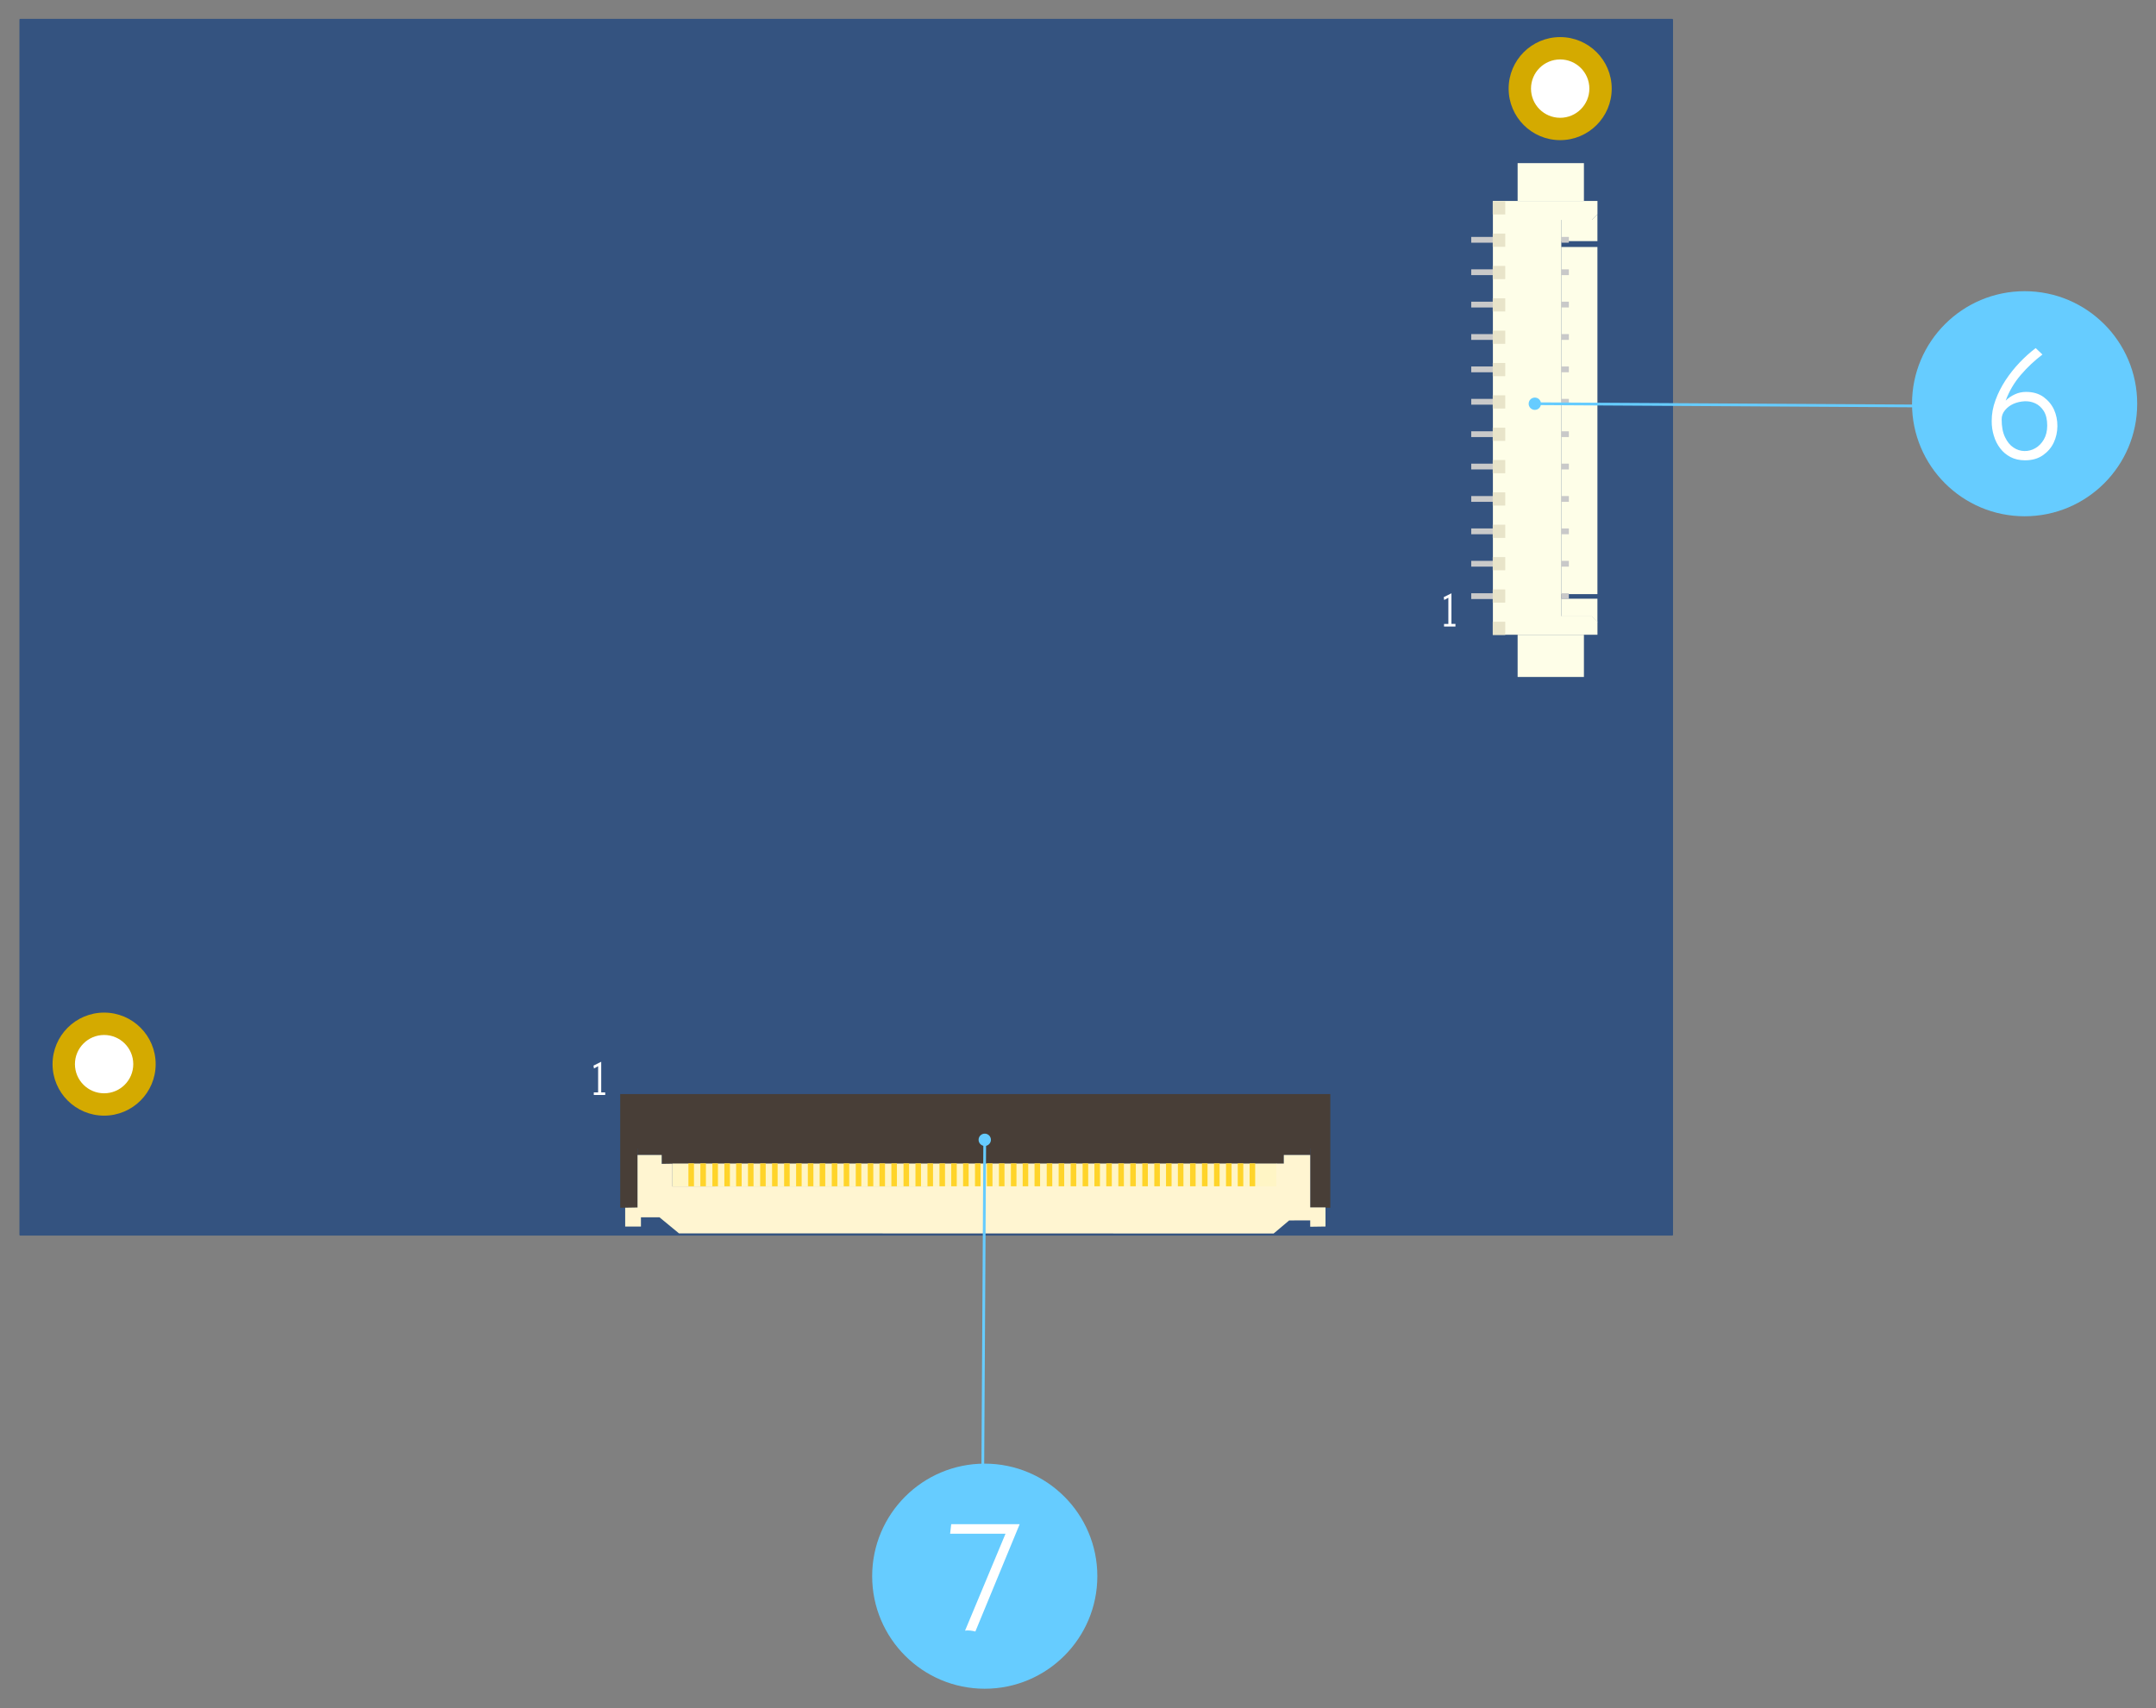 <?xml version="1.0" encoding="UTF-8" standalone="no"?>
<!-- Created with Inkscape (http://www.inkscape.org/) -->

<svg
   xmlns:dc="http://purl.org/dc/elements/1.1/"
   xmlns:cc="http://creativecommons.org/ns#"
   xmlns:rdf="http://www.w3.org/1999/02/22-rdf-syntax-ns#"
   xmlns:svg="http://www.w3.org/2000/svg"
   xmlns="http://www.w3.org/2000/svg"
   xmlns:sodipodi="http://sodipodi.sourceforge.net/DTD/sodipodi-0.dtd"
   xmlns:inkscape="http://www.inkscape.org/namespaces/inkscape"
   width="560"
   height="443.785"
   id="svg8595"
   version="1.1"
   inkscape:version="0.48.5 r10040"
   sodipodi:docname="lvds_layout_2.svg">
  <rect width="100%" height="100%" fill="#808080" stroke="none"/>
  <defs
     id="defs8597" />
  <sodipodi:namedview
     id="base"
     pagecolor="#ffffff"
     bordercolor="#666666"
     borderopacity="1.0"
     inkscape:pageopacity="0.0"
     inkscape:pageshadow="2"
     inkscape:zoom="0.35"
     inkscape:cx="-335.22124"
     inkscape:cy="374.45006"
     inkscape:document-units="px"
     inkscape:current-layer="layer1"
     showgrid="false"
     fit-margin-top="5"
     fit-margin-left="5"
     fit-margin-right="5"
     fit-margin-bottom="5"
     inkscape:window-width="1280"
     inkscape:window-height="778"
     inkscape:window-x="0"
     inkscape:window-y="0"
     inkscape:window-maximized="1" />
  <g
     inkscape:label="Layer 1"
     inkscape:groupmode="layer"
     id="layer1"
     transform="translate(-103.078,-463.028)">
    <g
       id="g103768"
       transform="matrix(2.992,0,0,-2.992,-244.538,1269.192)">
      <path
         d="m 117.947,162.149 143.392,0 c 0.046,0 0.082,0.033 0.082,0.075 l 0,105.505 c 0,0.04 -0.036,0.074 -0.082,0.074 l -143.392,0 c -0.045,0 -0.079,-0.034 -0.079,-0.074 l 0,-105.505 c 0,-0.042 0.034,-0.075 0.079,-0.075"
         style="fill:#345380;fill-opacity:1;fill-rule:nonzero;stroke:none"
         id="path101253"
         inkscape:connector-curvature="0" />
      <path
         d="m 129.695,177.038 c 0,2.471 -2.006,4.475 -4.475,4.475 -2.471,0 -4.476,-2.004 -4.476,-4.475 0,-2.469 2.005,-4.473 4.476,-4.473 2.469,0 4.475,2.004 4.475,4.473"
         style="fill:#d4aa00;fill-opacity:1;fill-rule:nonzero;stroke:none"
         id="path101255"
         inkscape:connector-curvature="0" />
      <path
         d="m 127.751,177.038 c 0,1.398 -1.133,2.532 -2.531,2.532 -1.399,0 -2.533,-1.134 -2.533,-2.532 0,-1.399 1.134,-2.532 2.533,-2.532 1.398,0 2.531,1.133 2.531,2.532"
         style="fill:#ffffff;fill-opacity:1;fill-rule:nonzero;stroke:none"
         id="path101257"
         inkscape:connector-curvature="0" />
      <path
         d="m 256.097,261.746 c 0,2.47 -2.004,4.473 -4.475,4.473 -2.47,0 -4.472,-2.003 -4.472,-4.473 0,-2.473 2.002,-4.475 4.472,-4.475 2.471,0 4.475,2.002 4.475,4.475"
         style="fill:#d4aa00;fill-opacity:1;fill-rule:nonzero;stroke:none"
         id="path101259"
         inkscape:connector-curvature="0" />
      <path
         d="m 254.157,261.746 c 0,1.4 -1.136,2.533 -2.535,2.533 -1.398,0 -2.532,-1.133 -2.532,-2.533 0,-1.401 1.134,-2.535 2.532,-2.535 1.399,0 2.535,1.134 2.535,2.535"
         style="fill:#ffffff;fill-opacity:1;fill-rule:nonzero;stroke:none"
         id="path101261"
         inkscape:connector-curvature="0" />
      <path
         d="m 251.718,248.503 0,1.847 2.657,0 0.482,0.488 0,-2.335"
         style="fill:#fefee8;fill-opacity:1;fill-rule:nonzero;stroke:none"
         id="path101263"
         inkscape:connector-curvature="0" />
      <path
         d="m 247.929,251.996 5.755,0 0,3.279 -5.755,0 0,-3.279 z"
         style="fill:#fefee8;fill-opacity:1;fill-rule:nonzero;stroke:none"
         id="path101265"
         inkscape:connector-curvature="0" />
      <path
         d="m 247.929,210.657 5.755,0 0,3.665 -5.755,0 0,-3.665 z"
         style="fill:#fefee8;fill-opacity:1;fill-rule:nonzero;stroke:none"
         id="path101267"
         inkscape:connector-curvature="0" />
      <path
         d="m 245.782,251.991 0,-37.669 9.078,0 0,1.137 -0.485,0.486 -2.654,0.002 0,34.397 2.656,0 0.483,0.497 0,1.15"
         style="fill:#fefee8;fill-opacity:1;fill-rule:nonzero;stroke:none"
         id="path101269"
         inkscape:connector-curvature="0" />
      <path
         d="m 251.718,217.85 3.139,0 0,30.143 -3.139,0 0,-30.143 z"
         style="fill:#fefee8;fill-opacity:1;fill-rule:nonzero;stroke:none"
         id="path101271"
         inkscape:connector-curvature="0" />
      <path
         d="m 251.718,217.453 0,-1.539 2.657,0 0.482,-0.491 0,2.03"
         style="fill:#fefee8;fill-opacity:1;fill-rule:nonzero;stroke:none"
         id="path101273"
         inkscape:connector-curvature="0" />
      <path
         d="m 243.901,225.864 1.88,0 0,0.502 -1.88,0 0,-0.502 z"
         style="fill:#c9c9c9;fill-opacity:1;fill-rule:nonzero;stroke:none"
         id="path101275"
         inkscape:connector-curvature="0" />
      <path
         d="m 243.901,220.238 1.88,0 0,0.502 -1.88,0 0,-0.502 z"
         style="fill:#c9c9c9;fill-opacity:1;fill-rule:nonzero;stroke:none"
         id="path101277"
         inkscape:connector-curvature="0" />
      <path
         d="m 243.901,223.05 1.88,0 0,0.504 -1.88,0 0,-0.504 z"
         style="fill:#c9c9c9;fill-opacity:1;fill-rule:nonzero;stroke:none"
         id="path101279"
         inkscape:connector-curvature="0" />
      <path
         d="m 243.901,231.488 1.88,0 0,0.502 -1.88,0 0,-0.502 z"
         style="fill:#c9c9c9;fill-opacity:1;fill-rule:nonzero;stroke:none"
         id="path101281"
         inkscape:connector-curvature="0" />
      <path
         d="m 243.901,228.677 1.88,0 0,0.502 -1.88,0 0,-0.502 z"
         style="fill:#c9c9c9;fill-opacity:1;fill-rule:nonzero;stroke:none"
         id="path101283"
         inkscape:connector-curvature="0" />
      <path
         d="m 243.901,217.424 1.88,0 0,0.502 -1.88,0 0,-0.502 z"
         style="fill:#c9c9c9;fill-opacity:1;fill-rule:nonzero;stroke:none"
         id="path101285"
         inkscape:connector-curvature="0" />
      <path
         d="m 243.901,234.302 1.88,0 0,0.502 -1.88,0 0,-0.502 z"
         style="fill:#c9c9c9;fill-opacity:1;fill-rule:nonzero;stroke:none"
         id="path101287"
         inkscape:connector-curvature="0" />
      <path
         d="m 243.901,237.114 1.88,0 0,0.504 -1.88,0 0,-0.504 z"
         style="fill:#c9c9c9;fill-opacity:1;fill-rule:nonzero;stroke:none"
         id="path101289"
         inkscape:connector-curvature="0" />
      <path
         d="m 243.901,242.741 1.88,0 0,0.502 -1.88,0 0,-0.502 z"
         style="fill:#c9c9c9;fill-opacity:1;fill-rule:nonzero;stroke:none"
         id="path101291"
         inkscape:connector-curvature="0" />
      <path
         d="m 243.901,239.927 1.88,0 0,0.502 -1.88,0 0,-0.502 z"
         style="fill:#c9c9c9;fill-opacity:1;fill-rule:nonzero;stroke:none"
         id="path101293"
         inkscape:connector-curvature="0" />
      <path
         d="m 243.901,245.551 1.88,0 0,0.502 -1.88,0 0,-0.502 z"
         style="fill:#c9c9c9;fill-opacity:1;fill-rule:nonzero;stroke:none"
         id="path101295"
         inkscape:connector-curvature="0" />
      <path
         d="m 243.901,248.365 1.88,0 0,0.502 -1.88,0 0,-0.502 z"
         style="fill:#c9c9c9;fill-opacity:1;fill-rule:nonzero;stroke:none"
         id="path101297"
         inkscape:connector-curvature="0" />
      <path
         d="m 251.718,228.677 0.659,0 0,0.502 -0.659,0 0,-0.502 z"
         style="fill:#c9c9c9;fill-opacity:1;fill-rule:nonzero;stroke:none"
         id="path101299"
         inkscape:connector-curvature="0" />
      <path
         d="m 251.718,223.05 0.659,0 0,0.504 -0.659,0 0,-0.504 z"
         style="fill:#c9c9c9;fill-opacity:1;fill-rule:nonzero;stroke:none"
         id="path101301"
         inkscape:connector-curvature="0" />
      <path
         d="m 251.718,225.864 0.659,0 0,0.502 -0.659,0 0,-0.502 z"
         style="fill:#c9c9c9;fill-opacity:1;fill-rule:nonzero;stroke:none"
         id="path101303"
         inkscape:connector-curvature="0" />
      <path
         d="m 251.718,234.302 0.659,0 0,0.502 -0.659,0 0,-0.502 z"
         style="fill:#c9c9c9;fill-opacity:1;fill-rule:nonzero;stroke:none"
         id="path101305"
         inkscape:connector-curvature="0" />
      <path
         d="m 251.718,231.488 0.659,0 0,0.502 -0.659,0 0,-0.502 z"
         style="fill:#c9c9c9;fill-opacity:1;fill-rule:nonzero;stroke:none"
         id="path101307"
         inkscape:connector-curvature="0" />
      <path
         d="m 251.718,217.424 0.659,0 0,0.502 -0.659,0 0,-0.502 z"
         style="fill:#c9c9c9;fill-opacity:1;fill-rule:nonzero;stroke:none"
         id="path101309"
         inkscape:connector-curvature="0" />
      <path
         d="m 251.718,220.238 0.659,0 0,0.502 -0.659,0 0,-0.502 z"
         style="fill:#c9c9c9;fill-opacity:1;fill-rule:nonzero;stroke:none"
         id="path101311"
         inkscape:connector-curvature="0" />
      <path
         d="m 251.718,237.114 0.659,0 0,0.504 -0.659,0 0,-0.504 z"
         style="fill:#c9c9c9;fill-opacity:1;fill-rule:nonzero;stroke:none"
         id="path101313"
         inkscape:connector-curvature="0" />
      <path
         d="m 251.718,239.927 0.659,0 0,0.502 -0.659,0 0,-0.502 z"
         style="fill:#c9c9c9;fill-opacity:1;fill-rule:nonzero;stroke:none"
         id="path101315"
         inkscape:connector-curvature="0" />
      <path
         d="m 251.718,242.741 0.659,0 0,0.502 -0.659,0 0,-0.502 z"
         style="fill:#c9c9c9;fill-opacity:1;fill-rule:nonzero;stroke:none"
         id="path101317"
         inkscape:connector-curvature="0" />
      <path
         d="m 251.718,245.551 0.659,0 0,0.502 -0.659,0 0,-0.502 z"
         style="fill:#c9c9c9;fill-opacity:1;fill-rule:nonzero;stroke:none"
         id="path101319"
         inkscape:connector-curvature="0" />
      <path
         d="m 251.718,248.365 0.659,0 0,0.502 -0.659,0 0,-0.502 z"
         style="fill:#c9c9c9;fill-opacity:1;fill-rule:nonzero;stroke:none"
         id="path101321"
         inkscape:connector-curvature="0" />
      <path
         d="m 245.768,214.303 1.086,0 0,1.148 -1.086,0 0,-1.148 z"
         style="fill:#e8e4c9;fill-opacity:1;fill-rule:nonzero;stroke:none"
         id="path101323"
         inkscape:connector-curvature="0" />
      <path
         d="m 245.768,217.111 1.086,0 0,1.147 -1.086,0 0,-1.147 z"
         style="fill:#e8e4c9;fill-opacity:1;fill-rule:nonzero;stroke:none"
         id="path101325"
         inkscape:connector-curvature="0" />
      <path
         d="m 245.768,225.539 1.086,0 0,1.148 -1.086,0 0,-1.148 z"
         style="fill:#e8e4c9;fill-opacity:1;fill-rule:nonzero;stroke:none"
         id="path101327"
         inkscape:connector-curvature="0" />
      <path
         d="m 245.768,219.923 1.086,0 0,1.145 -1.086,0 0,-1.145 z"
         style="fill:#e8e4c9;fill-opacity:1;fill-rule:nonzero;stroke:none"
         id="path101329"
         inkscape:connector-curvature="0" />
      <path
         d="m 245.768,222.731 1.086,0 0,1.147 -1.086,0 0,-1.147 z"
         style="fill:#e8e4c9;fill-opacity:1;fill-rule:nonzero;stroke:none"
         id="path101331"
         inkscape:connector-curvature="0" />
      <path
         d="m 245.768,228.347 1.086,0 0,1.147 -1.086,0 0,-1.147 z"
         style="fill:#e8e4c9;fill-opacity:1;fill-rule:nonzero;stroke:none"
         id="path101333"
         inkscape:connector-curvature="0" />
      <path
         d="m 245.768,233.966 1.086,0 0,1.148 -1.086,0 0,-1.148 z"
         style="fill:#e8e4c9;fill-opacity:1;fill-rule:nonzero;stroke:none"
         id="path101335"
         inkscape:connector-curvature="0" />
      <path
         d="m 245.768,236.774 1.086,0 0,1.148 -1.086,0 0,-1.148 z"
         style="fill:#e8e4c9;fill-opacity:1;fill-rule:nonzero;stroke:none"
         id="path101337"
         inkscape:connector-curvature="0" />
      <path
         d="m 245.768,248.01 1.086,0 0,1.147 -1.086,0 0,-1.147 z"
         style="fill:#e8e4c9;fill-opacity:1;fill-rule:nonzero;stroke:none"
         id="path101339"
         inkscape:connector-curvature="0" />
      <path
         d="m 245.768,231.158 1.086,0 0,1.145 -1.086,0 0,-1.145 z"
         style="fill:#e8e4c9;fill-opacity:1;fill-rule:nonzero;stroke:none"
         id="path101341"
         inkscape:connector-curvature="0" />
      <path
         d="m 245.768,239.582 1.086,0 0,1.148 -1.086,0 0,-1.148 z"
         style="fill:#e8e4c9;fill-opacity:1;fill-rule:nonzero;stroke:none"
         id="path101343"
         inkscape:connector-curvature="0" />
      <path
         d="m 245.768,245.202 1.086,0 0,1.148 -1.086,0 0,-1.148 z"
         style="fill:#e8e4c9;fill-opacity:1;fill-rule:nonzero;stroke:none"
         id="path101345"
         inkscape:connector-curvature="0" />
      <path
         d="m 245.768,242.394 1.086,0 0,1.145 -1.086,0 0,-1.145 z"
         style="fill:#e8e4c9;fill-opacity:1;fill-rule:nonzero;stroke:none"
         id="path101347"
         inkscape:connector-curvature="0" />
      <path
         d="m 245.768,250.818 1.086,0 0,1.148 -1.086,0 0,-1.148 z"
         style="fill:#e8e4c9;fill-opacity:1;fill-rule:nonzero;stroke:none"
         id="path101349"
         inkscape:connector-curvature="0" />
      <path
         d="m 170.024,174.439 61.646,0 0,-9.871 -1.747,0.006 0,5.14 -58.396,0 0.008,-5.146 -1.511,0"
         style="fill:#483e37;fill-opacity:1;fill-rule:nonzero;stroke:none"
         id="path101351"
         inkscape:connector-curvature="0" />
      <path
         d="m 171.527,169.716 58.396,0 0,-0.57 -2.289,0.004 0,-0.767 -53.991,0 -0.013,0.767 -2.1,0.005"
         style="fill:#483e37;fill-opacity:1;fill-rule:nonzero;stroke:none"
         id="path101353"
         inkscape:connector-curvature="0" />
      <path
         d="m 174.558,166.386 52.452,0 0,2.022 -52.452,0 0,-2.022 z"
         style="fill:#fff5c5;fill-opacity:1;fill-rule:nonzero;stroke:none"
         id="path101355"
         inkscape:connector-curvature="0" />
      <path
         d="m 170.455,164.57 0,-1.634 1.368,0 0,0.803 1.608,0 1.695,-1.396 51.622,-0.013 1.346,1.135 1.829,0.006 0,-0.553 1.327,0.02 0,1.661 -1.327,0 0,4.551 -2.291,0 0,-0.745 -0.652,0 0,-1.976 c -17.473,-0.002 -34.948,-0.008 -52.422,-0.014 l 0,1.976 -0.936,-0.014 0,0.773 -2.095,0 0,-4.562"
         style="fill:#fff5d1;fill-opacity:1;fill-rule:nonzero;stroke:none"
         id="path101357"
         inkscape:connector-curvature="0" />
      <path
         d="m 175.945,166.432 0.482,0 0,1.991 -0.482,0 0,-1.991 z"
         style="fill:#ffd42a;fill-opacity:1;fill-rule:nonzero;stroke:none"
         id="path101359"
         inkscape:connector-curvature="0" />
      <path
         d="m 176.981,166.432 0.482,0 0,1.991 -0.482,0 0,-1.991 z"
         style="fill:#ffd42a;fill-opacity:1;fill-rule:nonzero;stroke:none"
         id="path101361"
         inkscape:connector-curvature="0" />
      <path
         d="m 178.025,166.432 0.482,0 0,1.991 -0.482,0 0,-1.991 z"
         style="fill:#ffd42a;fill-opacity:1;fill-rule:nonzero;stroke:none"
         id="path101363"
         inkscape:connector-curvature="0" />
      <path
         d="m 179.065,166.432 0.482,0 0,1.991 -0.482,0 0,-1.991 z"
         style="fill:#ffd42a;fill-opacity:1;fill-rule:nonzero;stroke:none"
         id="path101365"
         inkscape:connector-curvature="0" />
      <path
         d="m 180.085,166.432 0.482,0 0,1.991 -0.482,0 0,-1.991 z"
         style="fill:#ffd42a;fill-opacity:1;fill-rule:nonzero;stroke:none"
         id="path101367"
         inkscape:connector-curvature="0" />
      <path
         d="m 181.115,166.432 0.482,0 0,1.991 -0.482,0 0,-1.991 z"
         style="fill:#ffd42a;fill-opacity:1;fill-rule:nonzero;stroke:none"
         id="path101369"
         inkscape:connector-curvature="0" />
      <path
         d="m 182.172,166.432 0.482,0 0,1.991 -0.482,0 0,-1.991 z"
         style="fill:#ffd42a;fill-opacity:1;fill-rule:nonzero;stroke:none"
         id="path101371"
         inkscape:connector-curvature="0" />
      <path
         d="m 183.207,166.432 0.482,0 0,1.991 -0.482,0 0,-1.991 z"
         style="fill:#ffd42a;fill-opacity:1;fill-rule:nonzero;stroke:none"
         id="path101373"
         inkscape:connector-curvature="0" />
      <path
         d="m 184.253,166.432 0.482,0 0,1.991 -0.482,0 0,-1.991 z"
         style="fill:#ffd42a;fill-opacity:1;fill-rule:nonzero;stroke:none"
         id="path101375"
         inkscape:connector-curvature="0" />
      <path
         d="m 185.293,166.432 0.482,0 0,1.991 -0.482,0 0,-1.991 z"
         style="fill:#ffd42a;fill-opacity:1;fill-rule:nonzero;stroke:none"
         id="path101377"
         inkscape:connector-curvature="0" />
      <path
         d="m 186.312,166.432 0.482,0 0,1.991 -0.482,0 0,-1.991 z"
         style="fill:#ffd42a;fill-opacity:1;fill-rule:nonzero;stroke:none"
         id="path101379"
         inkscape:connector-curvature="0" />
      <path
         d="m 187.34,166.432 0.482,0 0,1.991 -0.482,0 0,-1.991 z"
         style="fill:#ffd42a;fill-opacity:1;fill-rule:nonzero;stroke:none"
         id="path101381"
         inkscape:connector-curvature="0" />
      <path
         d="m 188.389,166.432 0.482,0 0,1.991 -0.482,0 0,-1.991 z"
         style="fill:#ffd42a;fill-opacity:1;fill-rule:nonzero;stroke:none"
         id="path101383"
         inkscape:connector-curvature="0" />
      <path
         d="m 189.425,166.432 0.482,0 0,1.991 -0.482,0 0,-1.991 z"
         style="fill:#ffd42a;fill-opacity:1;fill-rule:nonzero;stroke:none"
         id="path101385"
         inkscape:connector-curvature="0" />
      <path
         d="m 190.471,166.432 0.482,0 0,1.991 -0.482,0 0,-1.991 z"
         style="fill:#ffd42a;fill-opacity:1;fill-rule:nonzero;stroke:none"
         id="path101387"
         inkscape:connector-curvature="0" />
      <path
         d="m 191.512,166.432 0.482,0 0,1.991 -0.482,0 0,-1.991 z"
         style="fill:#ffd42a;fill-opacity:1;fill-rule:nonzero;stroke:none"
         id="path101389"
         inkscape:connector-curvature="0" />
      <path
         d="m 192.529,166.432 0.482,0 0,1.991 -0.482,0 0,-1.991 z"
         style="fill:#ffd42a;fill-opacity:1;fill-rule:nonzero;stroke:none"
         id="path101391"
         inkscape:connector-curvature="0" />
      <path
         d="m 193.563,166.432 0.482,0 0,1.991 -0.482,0 0,-1.991 z"
         style="fill:#ffd42a;fill-opacity:1;fill-rule:nonzero;stroke:none"
         id="path101393"
         inkscape:connector-curvature="0" />
      <path
         d="m 194.618,166.432 0.482,0 0,1.991 -0.482,0 0,-1.991 z"
         style="fill:#ffd42a;fill-opacity:1;fill-rule:nonzero;stroke:none"
         id="path101395"
         inkscape:connector-curvature="0" />
      <path
         d="m 195.654,166.432 0.482,0 0,1.991 -0.482,0 0,-1.991 z"
         style="fill:#ffd42a;fill-opacity:1;fill-rule:nonzero;stroke:none"
         id="path101397"
         inkscape:connector-curvature="0" />
      <path
         d="m 196.697,166.432 0.482,0 0,1.991 -0.482,0 0,-1.991 z"
         style="fill:#ffd42a;fill-opacity:1;fill-rule:nonzero;stroke:none"
         id="path101399"
         inkscape:connector-curvature="0" />
      <path
         d="m 197.738,166.432 0.482,0 0,1.991 -0.482,0 0,-1.991 z"
         style="fill:#ffd42a;fill-opacity:1;fill-rule:nonzero;stroke:none"
         id="path101401"
         inkscape:connector-curvature="0" />
      <path
         d="m 198.758,166.432 0.482,0 0,1.991 -0.482,0 0,-1.991 z"
         style="fill:#ffd42a;fill-opacity:1;fill-rule:nonzero;stroke:none"
         id="path101403"
         inkscape:connector-curvature="0" />
      <path
         d="m 199.788,166.432 0.482,0 0,1.991 -0.482,0 0,-1.991 z"
         style="fill:#ffd42a;fill-opacity:1;fill-rule:nonzero;stroke:none"
         id="path101405"
         inkscape:connector-curvature="0" />
      <path
         d="m 200.822,166.432 0.482,0 0,1.991 -0.482,0 0,-1.991 z"
         style="fill:#ffd42a;fill-opacity:1;fill-rule:nonzero;stroke:none"
         id="path101407"
         inkscape:connector-curvature="0" />
      <path
         d="m 201.858,166.432 0.482,0 0,1.991 -0.482,0 0,-1.991 z"
         style="fill:#ffd42a;fill-opacity:1;fill-rule:nonzero;stroke:none"
         id="path101409"
         inkscape:connector-curvature="0" />
      <path
         d="m 202.901,166.432 0.482,0 0,1.991 -0.482,0 0,-1.991 z"
         style="fill:#ffd42a;fill-opacity:1;fill-rule:nonzero;stroke:none"
         id="path101411"
         inkscape:connector-curvature="0" />
      <path
         d="m 203.941,166.432 0.482,0 0,1.991 -0.482,0 0,-1.991 z"
         style="fill:#ffd42a;fill-opacity:1;fill-rule:nonzero;stroke:none"
         id="path101413"
         inkscape:connector-curvature="0" />
      <path
         d="m 204.963,166.432 0.482,0 0,1.991 -0.482,0 0,-1.991 z"
         style="fill:#ffd42a;fill-opacity:1;fill-rule:nonzero;stroke:none"
         id="path101415"
         inkscape:connector-curvature="0" />
      <path
         d="m 205.991,166.432 0.482,0 0,1.991 -0.482,0 0,-1.991 z"
         style="fill:#ffd42a;fill-opacity:1;fill-rule:nonzero;stroke:none"
         id="path101417"
         inkscape:connector-curvature="0" />
      <path
         d="m 207.049,166.432 0.482,0 0,1.991 -0.482,0 0,-1.991 z"
         style="fill:#ffd42a;fill-opacity:1;fill-rule:nonzero;stroke:none"
         id="path101419"
         inkscape:connector-curvature="0" />
      <path
         d="m 208.084,166.432 0.482,0 0,1.991 -0.482,0 0,-1.991 z"
         style="fill:#ffd42a;fill-opacity:1;fill-rule:nonzero;stroke:none"
         id="path101421"
         inkscape:connector-curvature="0" />
      <path
         d="m 209.128,166.432 0.482,0 0,1.991 -0.482,0 0,-1.991 z"
         style="fill:#ffd42a;fill-opacity:1;fill-rule:nonzero;stroke:none"
         id="path101423"
         inkscape:connector-curvature="0" />
      <path
         d="m 210.167,166.432 0.482,0 0,1.991 -0.482,0 0,-1.991 z"
         style="fill:#ffd42a;fill-opacity:1;fill-rule:nonzero;stroke:none"
         id="path101425"
         inkscape:connector-curvature="0" />
      <path
         d="m 211.189,166.432 0.482,0 0,1.991 -0.482,0 0,-1.991 z"
         style="fill:#ffd42a;fill-opacity:1;fill-rule:nonzero;stroke:none"
         id="path101427"
         inkscape:connector-curvature="0" />
      <path
         d="m 212.218,166.432 0.482,0 0,1.991 -0.482,0 0,-1.991 z"
         style="fill:#ffd42a;fill-opacity:1;fill-rule:nonzero;stroke:none"
         id="path101429"
         inkscape:connector-curvature="0" />
      <path
         d="m 213.266,166.432 0.482,0 0,1.991 -0.482,0 0,-1.991 z"
         style="fill:#ffd42a;fill-opacity:1;fill-rule:nonzero;stroke:none"
         id="path101431"
         inkscape:connector-curvature="0" />
      <path
         d="m 214.302,166.432 0.482,0 0,1.991 -0.482,0 0,-1.991 z"
         style="fill:#ffd42a;fill-opacity:1;fill-rule:nonzero;stroke:none"
         id="path101433"
         inkscape:connector-curvature="0" />
      <path
         d="m 215.347,166.432 0.482,0 0,1.991 -0.482,0 0,-1.991 z"
         style="fill:#ffd42a;fill-opacity:1;fill-rule:nonzero;stroke:none"
         id="path101435"
         inkscape:connector-curvature="0" />
      <path
         d="m 216.389,166.432 0.482,0 0,1.991 -0.482,0 0,-1.991 z"
         style="fill:#ffd42a;fill-opacity:1;fill-rule:nonzero;stroke:none"
         id="path101437"
         inkscape:connector-curvature="0" />
      <path
         d="m 217.406,166.432 0.482,0 0,1.991 -0.482,0 0,-1.991 z"
         style="fill:#ffd42a;fill-opacity:1;fill-rule:nonzero;stroke:none"
         id="path101439"
         inkscape:connector-curvature="0" />
      <path
         d="m 218.436,166.432 0.482,0 0,1.991 -0.482,0 0,-1.991 z"
         style="fill:#ffd42a;fill-opacity:1;fill-rule:nonzero;stroke:none"
         id="path101441"
         inkscape:connector-curvature="0" />
      <path
         d="m 219.493,166.432 0.482,0 0,1.991 -0.482,0 0,-1.991 z"
         style="fill:#ffd42a;fill-opacity:1;fill-rule:nonzero;stroke:none"
         id="path101443"
         inkscape:connector-curvature="0" />
      <path
         d="m 220.528,166.432 0.482,0 0,1.991 -0.482,0 0,-1.991 z"
         style="fill:#ffd42a;fill-opacity:1;fill-rule:nonzero;stroke:none"
         id="path101445"
         inkscape:connector-curvature="0" />
      <path
         d="m 221.574,166.432 0.482,0 0,1.991 -0.482,0 0,-1.991 z"
         style="fill:#ffd42a;fill-opacity:1;fill-rule:nonzero;stroke:none"
         id="path101447"
         inkscape:connector-curvature="0" />
      <path
         d="m 222.614,166.432 0.482,0 0,1.991 -0.482,0 0,-1.991 z"
         style="fill:#ffd42a;fill-opacity:1;fill-rule:nonzero;stroke:none"
         id="path101449"
         inkscape:connector-curvature="0" />
      <path
         d="m 223.633,166.432 0.482,0 0,1.991 -0.482,0 0,-1.991 z"
         style="fill:#ffd42a;fill-opacity:1;fill-rule:nonzero;stroke:none"
         id="path101451"
         inkscape:connector-curvature="0" />
      <path
         d="m 224.664,166.432 0.482,0 0,1.991 -0.482,0 0,-1.991 z"
         style="fill:#ffd42a;fill-opacity:1;fill-rule:nonzero;stroke:none"
         id="path101453"
         inkscape:connector-curvature="0" />
      <path
         d="m 168.721,174.36 0,0.226 -0.347,0 0,2.659 -0.67,-0.336 0.042,-0.248 0.361,0.197 0,-2.276 -0.376,0 0,-0.222"
         style="fill:#ffffff;fill-opacity:1;fill-rule:nonzero;stroke:none"
         id="path101455"
         inkscape:connector-curvature="0" />
      <path
         d="m 242.531,215.039 0,0.227 -0.347,0 0,2.657 -0.671,-0.335 0.042,-0.248 0.361,0.197 0,-2.275 -0.375,0 0,-0.223"
         style="fill:#ffffff;fill-opacity:1;fill-rule:nonzero;stroke:none"
         id="path101457"
         inkscape:connector-curvature="0" />
      <path
         inkscape:connector-curvature="0"
         id="path101461"
         style="fill:none;stroke:#66ccff;stroke-width:0.238;stroke-linecap:round;stroke-linejoin:round;stroke-miterlimit:4;stroke-opacity:1;stroke-dasharray:none"
         d="m 249.431,234.384 35.979,-0.211" />
      <path
         d="m 249.896,234.38 c 0,-0.261 -0.213,-0.473 -0.476,-0.473 -0.263,0.003 -0.476,0.218 -0.474,0.479 0.002,0.262 0.217,0.473 0.48,0.471 0.262,0 0.474,-0.214 0.47,-0.477"
         style="fill:#66ccff;fill-opacity:1;fill-rule:evenodd;stroke:none"
         id="path101463"
         inkscape:connector-curvature="0" />
      <path
         inkscape:connector-curvature="0"
         id="path101467"
         style="fill:none;stroke:#66ccff;stroke-width:0.119;stroke-linecap:butt;stroke-linejoin:miter;stroke-miterlimit:4;stroke-opacity:1;stroke-dasharray:none"
         d="m 249.896,234.381 c 4.5e-4,-0.262 -0.214,-0.474 -0.475,-0.473 -0.262,0.002 -0.478,0.218 -0.474,0.479 0.003,0.262 0.218,0.474 0.48,0.47 0.261,4.5e-4 0.472,-0.214 0.469,-0.476 z" />
      <path
         d="m 301.715,234.384 c 0,-5.4 -4.378,-9.773 -9.774,-9.773 -5.398,0 -9.774,4.373 -9.774,9.773 0,5.396 4.376,9.771 9.774,9.771 5.396,0 9.774,-4.375 9.774,-9.771"
         style="fill:#66ccff;fill-opacity:1;fill-rule:nonzero;stroke:none"
         id="path101469"
         inkscape:connector-curvature="0" />
      <path
         d="m 292.902,239.213 c -0.473,-0.358 -0.936,-0.773 -1.389,-1.248 -0.456,-0.477 -0.861,-0.99 -1.222,-1.535 -0.36,-0.55 -0.654,-1.125 -0.874,-1.728 -0.226,-0.606 -0.336,-1.214 -0.332,-1.83 -0.004,-0.437 0.059,-0.859 0.186,-1.268 0.121,-0.409 0.303,-0.773 0.546,-1.089 0.24,-0.319 0.538,-0.572 0.9,-0.761 0.358,-0.189 0.779,-0.282 1.262,-0.285 0.614,0.003 1.13,0.147 1.55,0.44 0.416,0.291 0.733,0.657 0.941,1.099 0.209,0.441 0.312,0.917 0.318,1.43 0.003,0.511 -0.093,0.987 -0.292,1.429 -0.201,0.438 -0.506,0.804 -0.909,1.1 -0.405,0.293 -0.913,0.443 -1.528,0.443 -0.339,0 -0.659,-0.071 -0.958,-0.209 -0.305,-0.138 -0.572,-0.321 -0.804,-0.553 0.299,0.818 0.735,1.559 1.308,2.231 0.57,0.666 1.199,1.256 1.884,1.776 l -0.587,0.558 z m 1.002,-6.727 c 0,-0.473 -0.1,-0.878 -0.294,-1.21 -0.197,-0.335 -0.443,-0.586 -0.736,-0.753 -0.296,-0.171 -0.611,-0.253 -0.947,-0.248 -0.341,0.006 -0.657,0.105 -0.948,0.303 -0.296,0.19 -0.542,0.493 -0.736,0.899 -0.197,0.406 -0.297,0.925 -0.293,1.556 -0.004,0.293 0.096,0.555 0.293,0.793 0.194,0.234 0.44,0.417 0.736,0.55 0.291,0.126 0.607,0.2 0.948,0.219 0.336,0.017 0.651,-0.043 0.947,-0.181 0.293,-0.138 0.539,-0.364 0.736,-0.673 0.194,-0.316 0.294,-0.734 0.294,-1.255"
         style="fill:#ffffff;fill-opacity:1;fill-rule:nonzero;stroke:none"
         id="path101471"
         inkscape:connector-curvature="0" />
      <path
         inkscape:connector-curvature="0"
         id="path101475"
         style="fill:none;stroke:#66ccff;stroke-width:0.238;stroke-linecap:round;stroke-linejoin:round;stroke-miterlimit:4;stroke-opacity:1;stroke-dasharray:none"
         d="M 201.668,170.458 201.457,134.487" />
      <path
         d="m 201.666,169.993 c -0.263,0.003 -0.474,0.216 -0.474,0.479 0.004,0.262 0.217,0.473 0.479,0.472 0.263,0 0.474,-0.215 0.474,-0.478 -0.002,-0.262 -0.217,-0.473 -0.479,-0.473"
         style="fill:#66ccff;fill-opacity:1;fill-rule:evenodd;stroke:none"
         id="path101477"
         inkscape:connector-curvature="0" />
      <path
         inkscape:connector-curvature="0"
         id="path101481"
         style="fill:none;stroke:#66ccff;stroke-width:0.119;stroke-linecap:butt;stroke-linejoin:miter;stroke-miterlimit:4;stroke-opacity:1;stroke-dasharray:none"
         d="m 201.667,169.992 c -0.262,0.003 -0.474,0.218 -0.474,0.479 0.003,0.262 0.218,0.474 0.48,0.472 0.262,-5.5e-4 0.473,-0.216 0.472,-0.478 -0.003,-0.261 -0.216,-0.474 -0.478,-0.473 z" />
      <path
         d="m 211.443,132.575 c 0,-5.395 -4.377,-9.772 -9.775,-9.772 -5.397,0 -9.772,4.377 -9.772,9.772 0,5.397 4.375,9.773 9.772,9.773 5.398,0 9.775,-4.376 9.775,-9.773"
         style="fill:#66ccff;fill-opacity:1;fill-rule:nonzero;stroke:none"
         id="path101483"
         inkscape:connector-curvature="0" />
      <path
         d="m 204.7,137.089 -5.942,0 -0.095,-0.828 4.808,0 -3.511,-8.412 c 0.15,0.021 0.298,0.021 0.451,0.004 0.15,-0.017 0.296,-0.042 0.443,-0.082"
         style="fill:#ffffff;fill-opacity:1;fill-rule:nonzero;stroke:none"
         id="path101485"
         inkscape:connector-curvature="0" />
    </g>
  </g>
</svg>
